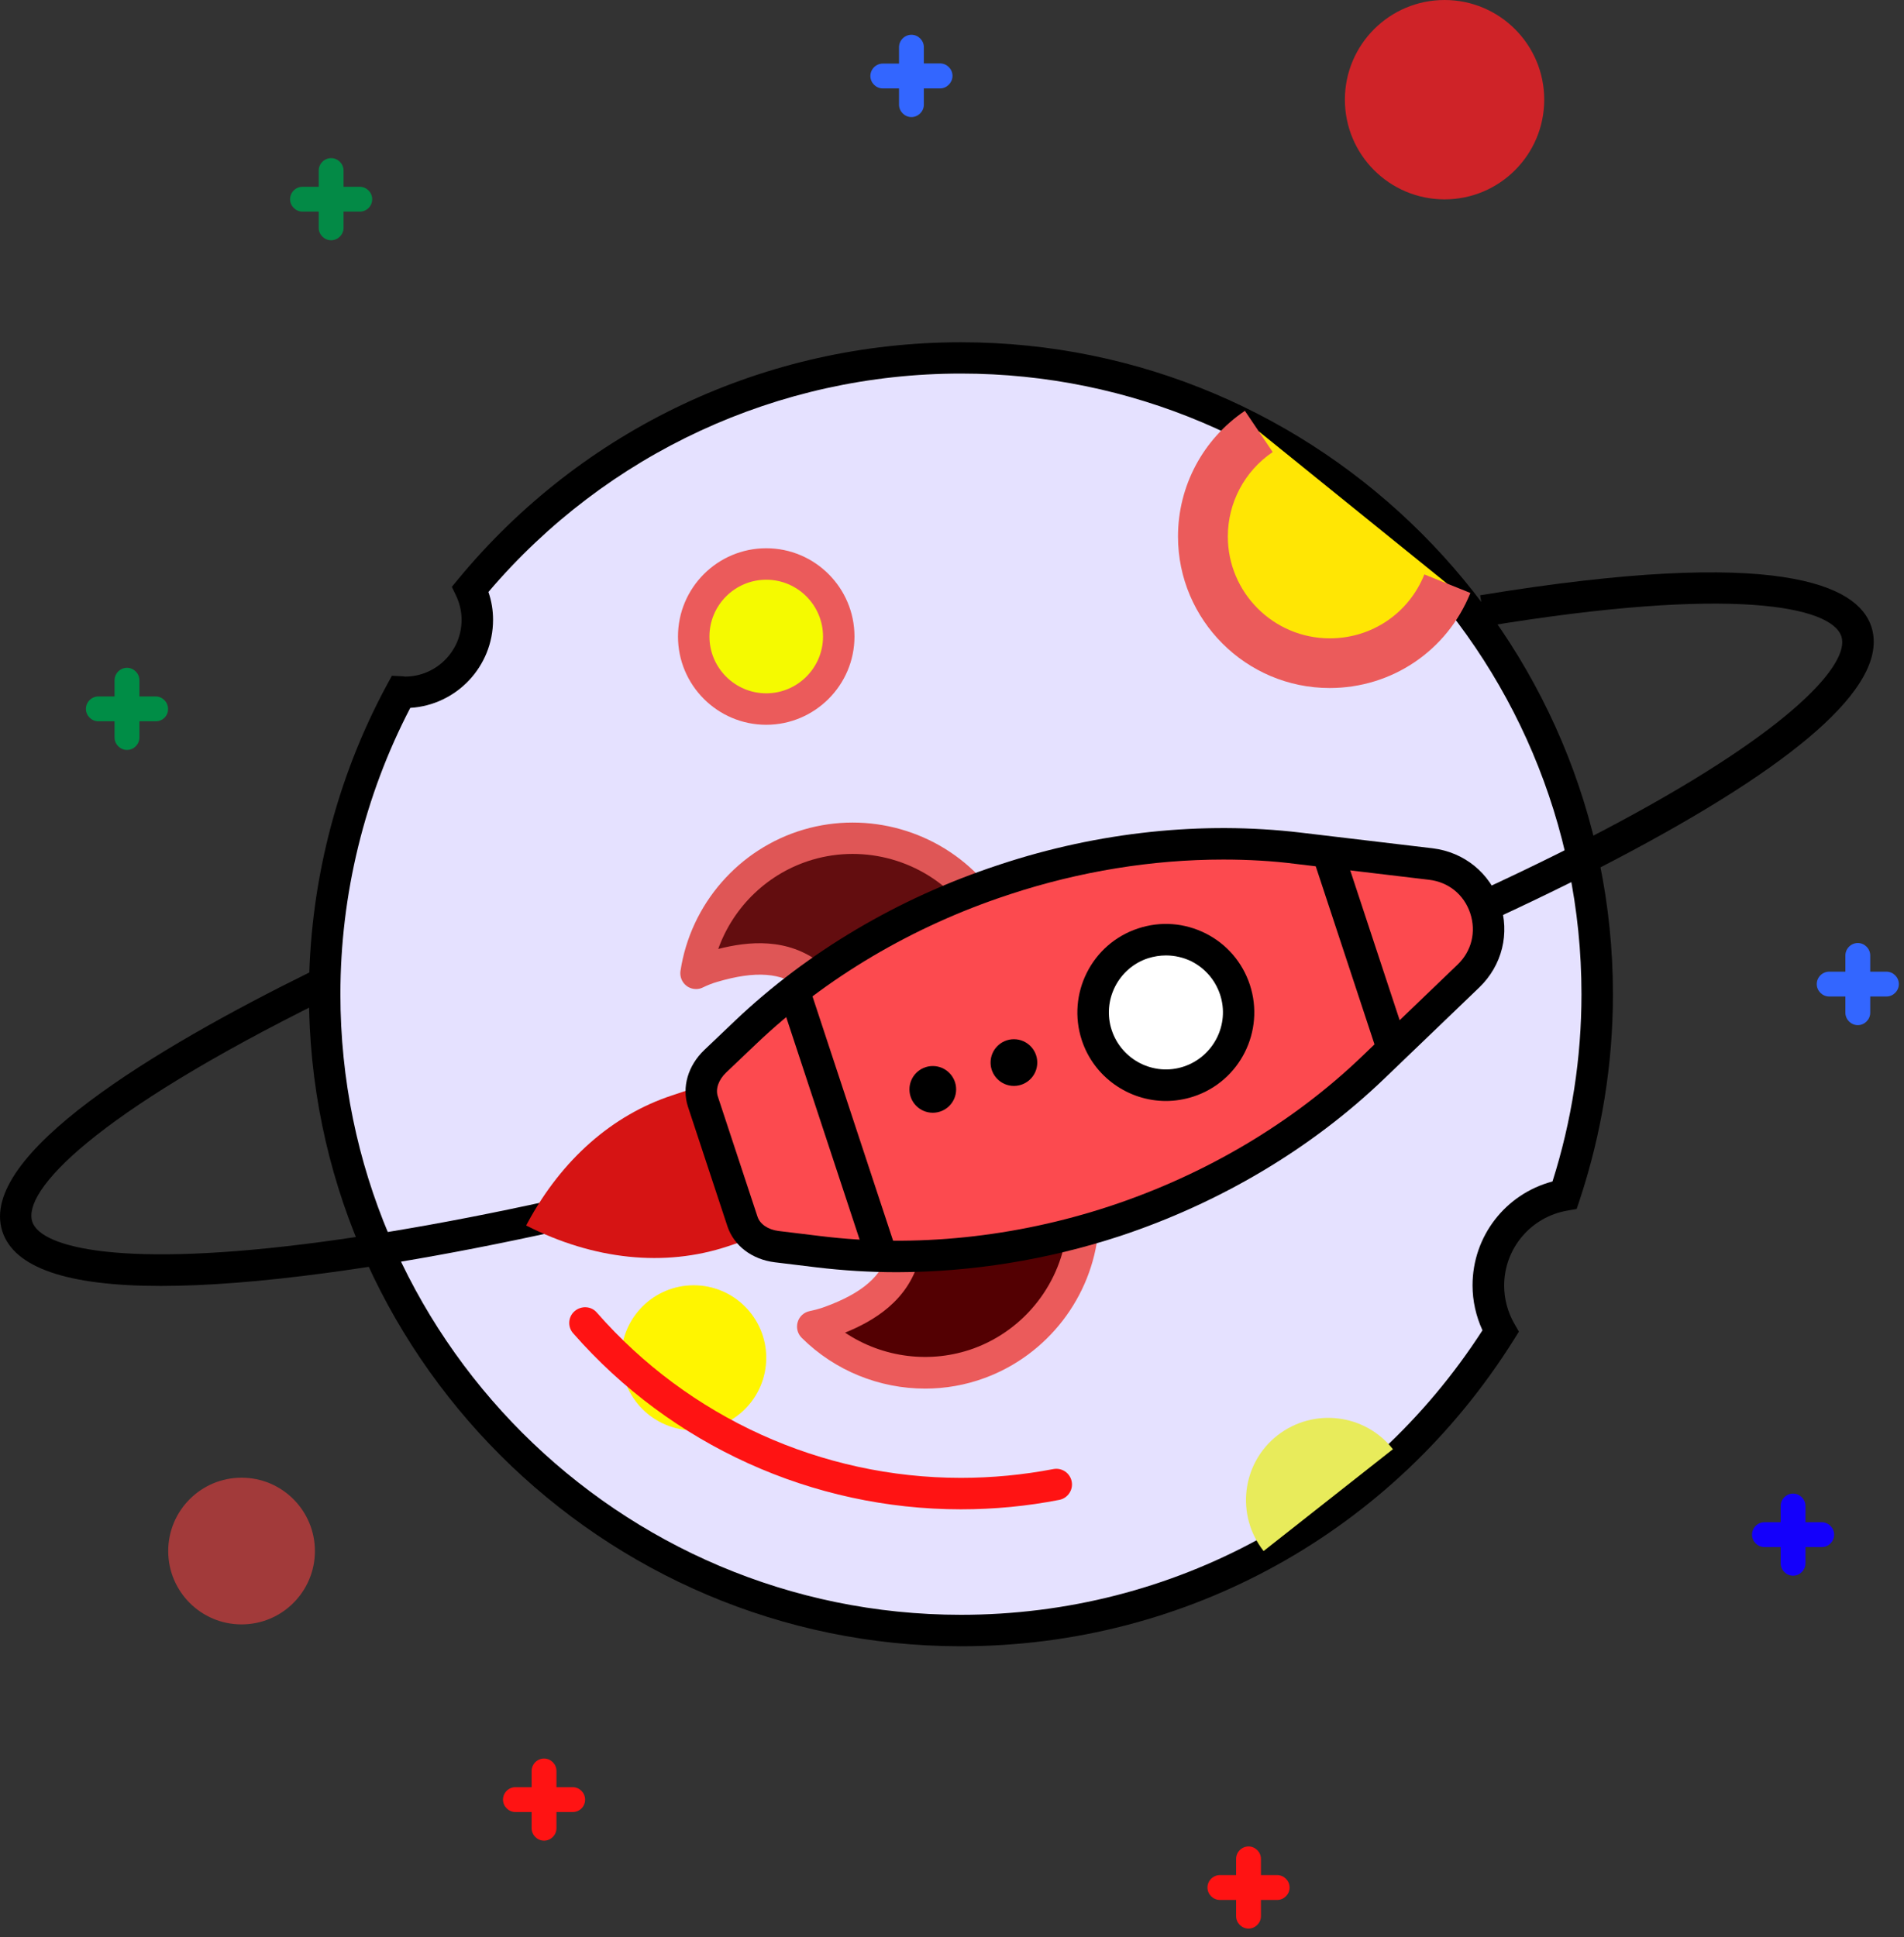 <svg width="115" height="117" viewBox="0 0 115 117" fill="none" xmlns="http://www.w3.org/2000/svg">
<rect x="0" y="0" width="115" height="117" fill="#333333" stroke="none"/>
<path d="M89.9 77.62C89.9 74.87 91.89 72.6 94.51 72.15C95.78 68.34 96.47 64.27 96.47 60.03C96.47 38.81 79.27 21.6 58.04 21.6C46.11 21.6 35.45 27.04 28.4 35.57C28.67 36.14 28.83 36.76 28.83 37.43C28.83 39.85 26.87 41.81 24.45 41.81C24.37 41.81 24.3 41.79 24.22 41.79C21.28 47.22 19.62 53.43 19.62 60.04C19.62 81.26 36.82 98.47 58.05 98.47C71.8 98.47 83.85 91.24 90.64 80.39C90.17 79.57 89.9 78.63 89.9 77.62Z" fill="#E5E1FF"/>
<path d="M58.04 99.42C36.33 99.42 18.66 81.75 18.66 60.04C18.66 53.51 20.29 47.05 23.38 41.34L23.67 40.81L24.27 40.84C24.33 40.84 24.4 40.85 24.46 40.86C26.35 40.86 27.88 39.32 27.88 37.43C27.88 36.94 27.77 36.45 27.55 35.98L27.29 35.44L27.67 34.98C35.18 25.89 46.25 20.67 58.04 20.67C79.75 20.67 97.42 38.34 97.42 60.05C97.42 64.27 96.74 68.45 95.41 72.47L95.23 73.01L94.67 73.11C92.46 73.49 90.85 75.4 90.85 77.64C90.85 78.44 91.06 79.23 91.46 79.93L91.74 80.42L91.44 80.9C84.18 92.49 71.7 99.42 58.04 99.42ZM24.78 42.75C22.02 48.05 20.56 54.02 20.56 60.04C20.56 80.71 37.37 97.52 58.04 97.52C70.86 97.52 82.59 91.11 89.54 80.34C89.15 79.49 88.94 78.56 88.94 77.63C88.94 74.65 90.94 72.1 93.77 71.35C94.93 67.69 95.52 63.89 95.52 60.04C95.52 39.37 78.71 22.56 58.04 22.56C47.01 22.56 36.64 27.36 29.5 35.75C29.69 36.3 29.78 36.86 29.78 37.43C29.78 40.26 27.57 42.58 24.78 42.75Z" fill="black"/>
<path d="M76.03 26.05C73.99 27.43 72.66 29.76 72.66 32.4C72.66 36.63 76.09 40.05 80.31 40.05C83.53 40.05 86.28 38.07 87.41 35.25" fill="#FFE604"/>
<path d="M80.31 41.55C75.26 41.55 71.15 37.44 71.15 32.4C71.15 29.35 72.66 26.52 75.19 24.81L76.87 27.3C75.17 28.45 74.16 30.36 74.16 32.4C74.16 35.79 76.92 38.55 80.32 38.55C82.85 38.55 85.09 37.04 86.03 34.69L88.81 35.81C87.4 39.3 84.07 41.55 80.31 41.55Z" fill="#EB5B5B"/>
<path d="M9.71 77.66C4.06 77.66 0.85 76.56 0.14 74.36C-1.35 69.74 9.42 63.3 18.72 58.71L19.56 60.41C5.6 67.31 1.35 71.92 1.95 73.78C2.46 75.35 7.36 76.62 19.49 74.99C30.54 73.51 44.77 70.06 59.55 65.27C74.33 60.49 87.88 54.95 97.71 49.69C108.5 43.91 111.73 40.01 111.22 38.44C110.63 36.62 104.64 35.36 89.71 37.83L89.4 35.95C107.46 32.98 112.22 35.34 113.03 37.85C114.09 41.12 109.24 45.66 98.61 51.36C88.69 56.68 75.03 62.26 60.14 67.08C45.25 71.89 30.91 75.37 19.75 76.87C15.82 77.4 12.47 77.66 9.71 77.66Z" fill="black"/>
<path d="M46.28 42.82C48.699 42.82 50.66 40.859 50.66 38.44C50.66 36.021 48.699 34.06 46.28 34.06C43.861 34.06 41.9 36.021 41.9 38.44C41.9 40.859 43.861 42.82 46.28 42.82Z" fill="#F5FA00"/>
<path d="M46.28 43.77C43.34 43.77 40.95 41.38 40.95 38.44C40.95 35.5 43.34 33.11 46.28 33.11C49.22 33.11 51.61 35.5 51.61 38.44C51.61 41.38 49.21 43.77 46.28 43.77ZM46.28 35.01C44.39 35.01 42.85 36.55 42.85 38.44C42.85 40.33 44.39 41.87 46.28 41.87C48.17 41.87 49.71 40.33 49.71 38.44C49.71 36.55 48.17 35.01 46.28 35.01Z" fill="#EB5B5B"/>
<path d="M41.9 86.38C44.319 86.38 46.28 84.419 46.28 82C46.28 79.581 44.319 77.62 41.9 77.62C39.481 77.62 37.52 79.581 37.52 82C37.52 84.419 39.481 86.38 41.9 86.38Z" fill="#FFF500"/>
<path d="M77.97 60.44C79.627 60.44 80.97 59.097 80.97 57.44C80.97 55.783 79.627 54.44 77.97 54.44C76.313 54.44 74.97 55.783 74.97 57.44C74.97 59.097 76.313 60.44 77.97 60.44Z" fill="#F5D1D2"/>
<path d="M84.13 87.52C82.43 85.36 79.31 85 77.15 86.69C74.99 88.39 74.63 91.51 76.32 93.67" fill="#E8EB5B"/>
<path d="M31.78 74.01L31.88 73.82C33.94 70.02 36.98 67.34 40.6 66.15L41.83 65.74L44.87 74.96L43.95 75.27C40.14 76.53 35.88 76.09 31.78 74.01Z" fill="#D61414"/>
<path d="M49.01 58.94C47.33 57.62 45.26 57.74 43.05 58.39C42.7 58.49 42.37 58.63 42.05 58.78C42.59 55.21 45.12 52.1 48.82 51.01C52.48 49.93 56.27 51.13 58.66 53.79V53.8" fill="#630D0F"/>
<path d="M42.04 59.73C41.84 59.73 41.64 59.67 41.47 59.54C41.19 59.33 41.05 58.98 41.1 58.64C41.71 54.6 44.63 51.25 48.54 50.1C52.42 48.96 56.66 50.16 59.36 53.16C59.45 53.26 59.51 53.37 59.55 53.49L58.64 53.8L57.94 54.43C55.73 51.97 52.25 50.98 49.07 51.92C46.4 52.71 44.3 54.74 43.38 57.31C45.18 56.85 47.57 56.6 49.59 58.19L48.42 59.68C47.21 58.73 45.64 58.61 43.31 59.3C43.03 59.38 42.75 59.49 42.44 59.64C42.32 59.7 42.18 59.73 42.04 59.73Z" fill="#DF5656"/>
<path d="M54.59 75.84C54.02 77.9 52.29 79.04 50.12 79.83C49.77 79.96 49.43 80.05 49.08 80.12C51.64 82.66 55.53 83.66 59.14 82.34C62.73 81.03 65.06 77.81 65.39 74.24V74.23" fill="#530002"/>
<path d="M55.88 83.86C53.13 83.86 50.43 82.79 48.42 80.79C48.17 80.54 48.08 80.18 48.18 79.84C48.28 79.5 48.56 79.25 48.9 79.18C49.23 79.11 49.52 79.03 49.8 78.93C52.08 78.1 53.27 77.06 53.68 75.58L55.51 76.08C54.83 78.56 52.77 79.78 51.04 80.48C53.31 82 56.21 82.38 58.82 81.43C61.93 80.29 64.14 77.43 64.45 74.14L65.39 74.23L66.31 73.96C66.34 74.07 66.36 74.2 66.34 74.32C65.96 78.34 63.26 81.83 59.47 83.22C58.31 83.65 57.09 83.86 55.88 83.86Z" fill="#EB5B5B"/>
<path d="M44.85 73.76L42.46 66.52C42.19 65.71 42.48 64.77 43.21 64.08L45.07 62.31C49.34 58.25 54.68 55.09 60.54 53.16L60.72 53.1C66.52 51.18 72.63 50.54 78.43 51.23L86.42 52.18C89.73 52.57 91.09 56.64 88.69 58.95L82.93 64.48C78.64 68.59 73.25 71.8 67.34 73.75C61.48 75.68 55.31 76.32 49.46 75.6L46.91 75.29C45.9 75.15 45.12 74.57 44.85 73.76Z" fill="#FC4A4F"/>
<path d="M54.18 76.83C52.55 76.83 50.93 76.73 49.34 76.54L46.79 76.23C45.42 76.06 44.33 75.23 43.94 74.07L41.55 66.83C41.17 65.66 41.55 64.35 42.55 63.4L44.41 61.63C48.78 57.48 54.25 54.24 60.24 52.26L60.42 52.2C66.35 50.24 72.62 49.58 78.54 50.28L86.53 51.23C88.43 51.46 89.99 52.72 90.6 54.54C91.21 56.36 90.73 58.3 89.35 59.63L83.59 65.16C79.2 69.37 73.68 72.65 67.64 74.65C63.24 76.09 58.67 76.82 54.18 76.83ZM73.88 51.91C69.6 51.91 65.22 52.62 61.02 54L60.84 54.06C55.12 55.95 49.89 59.04 45.72 63L43.86 64.77C43.4 65.21 43.2 65.77 43.36 66.23L45.75 73.47C45.9 73.93 46.39 74.26 47.02 74.34L49.57 74.65C55.27 75.35 61.31 74.73 67.04 72.84C72.82 70.93 78.09 67.8 82.27 63.79L88.03 58.26C88.89 57.44 89.17 56.27 88.8 55.15C88.42 54.02 87.49 53.27 86.31 53.13L78.32 52.18C76.86 51.99 75.38 51.91 73.88 51.91Z" fill="black"/>
<path d="M81.081 51.132L79.276 51.727L83.205 63.636L85.01 63.041L81.081 51.132Z" fill="black"/>
<path d="M48.861 59.527L47.057 60.122L52.349 76.161L54.153 75.566L48.861 59.527Z" fill="black"/>
<path d="M70.41 65.53C72.835 65.53 74.8 63.565 74.8 61.14C74.8 58.715 72.835 56.75 70.41 56.75C67.986 56.75 66.02 58.715 66.02 61.14C66.02 63.565 67.986 65.53 70.41 65.53Z" fill="white"/>
<path d="M70.42 66.49C68.18 66.49 66.08 65.06 65.34 62.82C64.42 60.02 65.94 56.99 68.74 56.07C70.1 55.62 71.54 55.73 72.82 56.37C74.09 57.01 75.04 58.11 75.49 59.47C76.41 62.27 74.89 65.3 72.09 66.22C71.54 66.4 70.97 66.49 70.42 66.49ZM70.42 57.7C70.06 57.7 69.69 57.76 69.34 57.87C67.54 58.46 66.55 60.42 67.15 62.22C67.75 64.02 69.7 65.01 71.5 64.41C73.3 63.81 74.29 61.86 73.69 60.06C73.4 59.19 72.79 58.48 71.97 58.06C71.48 57.82 70.95 57.7 70.42 57.7Z" fill="black"/>
<path d="M61.24 65.58C62.019 65.58 62.65 64.948 62.65 64.17C62.65 63.391 62.019 62.76 61.24 62.76C60.461 62.76 59.83 63.391 59.83 64.17C59.83 64.948 60.461 65.58 61.24 65.58Z" fill="black"/>
<path d="M56.34 67.2C57.118 67.2 57.75 66.569 57.75 65.79C57.75 65.011 57.118 64.38 56.34 64.38C55.561 64.38 54.93 65.011 54.93 65.79C54.93 66.569 55.561 67.2 56.34 67.2Z" fill="black"/>
<path d="M87.25 12.04C90.575 12.04 93.27 9.345 93.27 6.02C93.27 2.695 90.575 0 87.25 0C83.925 0 81.23 2.695 81.23 6.02C81.23 9.345 83.925 12.04 87.25 12.04Z" fill="#CF2328"/>
<path d="M14.59 98.1C17.037 98.1 19.02 96.117 19.02 93.67C19.02 91.224 17.037 89.24 14.59 89.24C12.143 89.24 10.16 91.224 10.16 93.67C10.16 96.117 12.143 98.1 14.59 98.1Z" fill="#A23A3A"/>
<path d="M58.04 91.15C49.07 91.15 40.54 87.28 34.62 80.52C34.27 80.13 34.31 79.52 34.71 79.18C35.11 78.84 35.71 78.87 36.05 79.27C41.6 85.61 49.62 89.25 58.04 89.25C59.92 89.25 61.79 89.07 63.62 88.72C64.14 88.62 64.63 88.96 64.73 89.47C64.83 89.98 64.49 90.48 63.98 90.58C62.04 90.96 60.04 91.15 58.04 91.15Z" fill="#FF1313"/>
<path d="M56.78 5.34H55.8V6.32C55.8 6.73 55.46 7.07 55.05 7.07C54.64 7.07 54.3 6.73 54.3 6.32V5.34H53.32C52.91 5.34 52.57 5 52.57 4.59C52.57 4.18 52.91 3.84 53.32 3.84H54.3V2.85C54.3 2.44 54.64 2.1 55.05 2.1C55.46 2.1 55.8 2.44 55.8 2.85V3.83H56.78C57.19 3.83 57.53 4.17 57.53 4.58C57.53 4.99 57.19 5.34 56.78 5.34Z" fill="#3366FF"/>
<path d="M9.41 43.56H8.42V44.54C8.42 44.95 8.08 45.29 7.67 45.29C7.26 45.29 6.92 44.95 6.92 44.54V43.56H5.94C5.53 43.56 5.19 43.22 5.19 42.81C5.19 42.4 5.53 42.06 5.94 42.06H6.92V41.08C6.92 40.67 7.26 40.33 7.67 40.33C8.08 40.33 8.42 40.67 8.42 41.08V42.06H9.4C9.81 42.06 10.15 42.4 10.15 42.81C10.16 43.23 9.82 43.56 9.41 43.56Z" fill="#008D46"/>
<path d="M21.73 12.78H20.75V13.76C20.75 14.17 20.41 14.51 20 14.51C19.59 14.51 19.25 14.17 19.25 13.76V12.78H18.27C17.86 12.78 17.52 12.44 17.52 12.03C17.52 11.62 17.86 11.28 18.27 11.28H19.25V10.3C19.25 9.89 19.59 9.55 20 9.55C20.41 9.55 20.75 9.89 20.75 10.3V11.28H21.73C22.14 11.28 22.48 11.62 22.48 12.03C22.48 12.45 22.15 12.78 21.73 12.78Z" fill="#038A46"/>
<path d="M113.94 60.18H112.96V61.16C112.96 61.57 112.62 61.91 112.21 61.91C111.8 61.91 111.46 61.57 111.46 61.16V60.18H110.48C110.07 60.18 109.73 59.84 109.73 59.43C109.73 59.02 110.07 58.68 110.48 58.68H111.46V57.7C111.46 57.29 111.8 56.95 112.21 56.95C112.62 56.95 112.96 57.29 112.96 57.7V58.68H113.94C114.35 58.68 114.69 59.02 114.69 59.43C114.69 59.84 114.35 60.18 113.94 60.18Z" fill="#3366FF"/>
<path d="M110.03 93.43H109.05V94.41C109.05 94.82 108.71 95.16 108.3 95.16C107.89 95.16 107.55 94.82 107.55 94.41V93.43H106.57C106.16 93.43 105.82 93.09 105.82 92.68C105.82 92.27 106.16 91.93 106.57 91.93H107.55V90.95C107.55 90.54 107.89 90.2 108.3 90.2C108.71 90.2 109.05 90.54 109.05 90.95V91.93H110.03C110.44 91.93 110.78 92.27 110.78 92.68C110.78 93.09 110.45 93.43 110.03 93.43Z" fill="#1400FB"/>
<path d="M77.14 114.74H76.16V115.72C76.16 116.13 75.82 116.47 75.41 116.47C75 116.47 74.66 116.13 74.66 115.72V114.74H73.68C73.27 114.74 72.93 114.4 72.93 113.99C72.93 113.58 73.27 113.24 73.68 113.24H74.66V112.26C74.66 111.85 75 111.51 75.41 111.51C75.82 111.51 76.16 111.85 76.16 112.26V113.24H77.14C77.55 113.24 77.89 113.58 77.89 113.99C77.89 114.4 77.55 114.74 77.14 114.74Z" fill="#FF1313"/>
<path d="M34.59 109.43H33.61V110.41C33.61 110.82 33.27 111.16 32.86 111.16C32.45 111.16 32.11 110.82 32.11 110.41V109.43H31.13C30.72 109.43 30.38 109.09 30.38 108.68C30.38 108.27 30.72 107.93 31.13 107.93H32.11V106.95C32.11 106.54 32.45 106.2 32.86 106.2C33.27 106.2 33.61 106.54 33.61 106.95V107.93H34.59C35 107.93 35.34 108.27 35.34 108.68C35.34 109.1 35.01 109.43 34.59 109.43Z" fill="#FF1313"/>
</svg>
